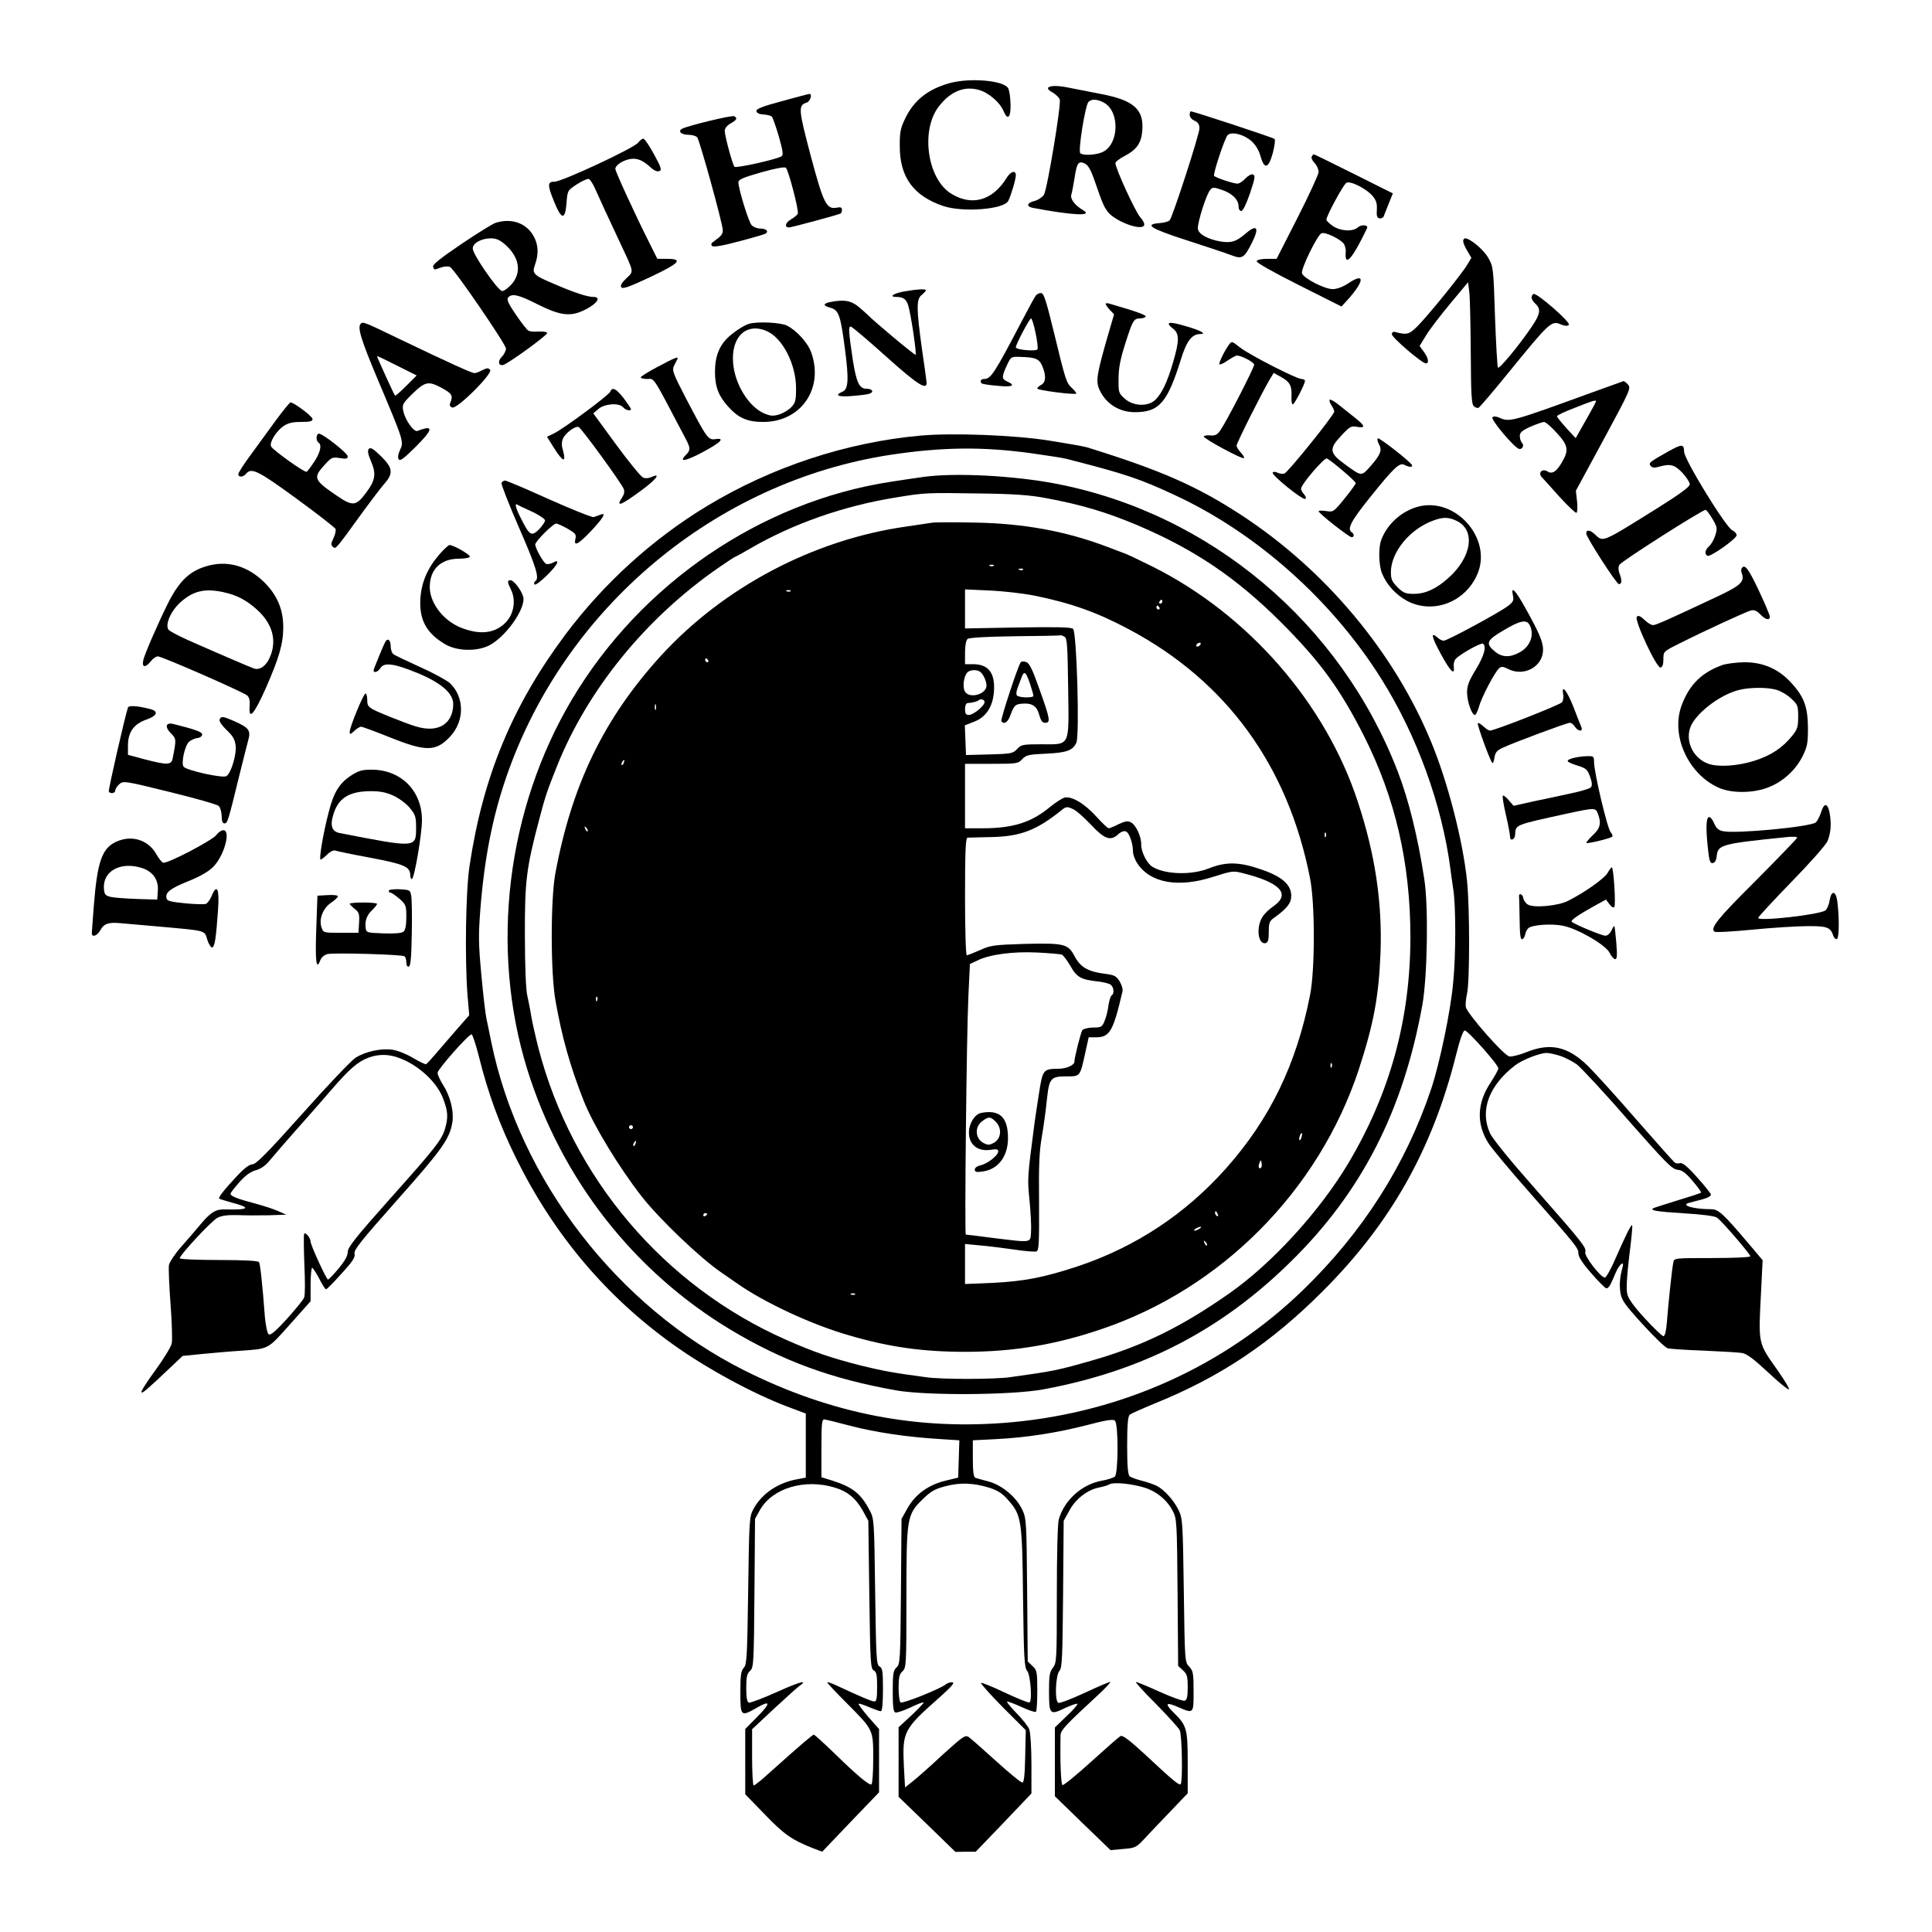<?xml version="1.0" standalone="no"?>
<!DOCTYPE svg PUBLIC "-//W3C//DTD SVG 20010904//EN"
 "http://www.w3.org/TR/2001/REC-SVG-20010904/DTD/svg10.dtd">
<svg version="1.0" xmlns="http://www.w3.org/2000/svg"
 width="989pt" height="989pt" viewBox="0 0 989 989"
 preserveAspectRatio="xMidYMid meet">
<g transform="translate(0,989) scale(0.1,-0.1)"
fill="#000000" stroke="none">
<path d="M4863 9465 c-113 -31 -186 -89 -231 -185 -22 -46 -27 -69 -26 -140 0
-157 71 -254 224 -305 99 -33 308 -17 331 26 14 27 39 110 39 132 0 28 -27 20
-48 -15 -72 -116 -179 -145 -285 -78 -120 76 -155 322 -62 444 59 77 129 107
205 86 49 -13 108 -63 127 -108 21 -51 38 -35 36 36 -1 33 -6 69 -12 80 -21
40 -193 55 -298 27z"/>
<path d="M5365 9440 c-3 -5 8 -16 24 -24 16 -9 32 -25 36 -35 8 -27 -64 -460
-81 -488 -8 -12 -28 -26 -46 -31 -41 -10 -47 -29 -11 -36 200 -38 311 -44 259
-13 -44 26 -68 58 -62 80 4 12 11 51 17 87 11 76 20 88 52 73 17 -8 31 -32 51
-90 40 -116 47 -131 68 -159 39 -48 173 -98 185 -67 3 8 -6 26 -20 41 -24 26
-127 249 -127 277 0 7 21 23 46 36 61 31 86 66 91 126 11 112 -42 160 -212
192 -60 12 -132 26 -158 31 -61 13 -104 13 -112 0z m285 -75 c82 -43 80 -209
-3 -252 -34 -17 -103 -21 -117 -7 -12 12 25 241 41 261 15 17 43 17 79 -2z"/>
<path d="M4002 9372 c-101 -27 -132 -40 -130 -51 2 -10 16 -16 36 -17 19 -1
38 -6 43 -11 5 -5 21 -51 36 -102 20 -72 24 -94 14 -101 -26 -16 -233 -62
-241 -54 -10 11 -50 157 -50 185 0 12 12 27 30 37 32 18 36 27 19 37 -10 7
-245 -50 -269 -65 -21 -13 -1 -30 34 -30 19 0 39 -6 45 -13 13 -16 131 -444
131 -475 0 -21 -7 -30 -45 -57 -14 -9 -17 -17 -10 -24 7 -7 50 0 136 23 69 18
131 36 138 40 18 12 3 26 -28 26 -15 0 -35 8 -44 18 -15 17 -67 185 -67 219 0
14 23 24 117 51 76 21 120 29 126 23 14 -14 67 -219 61 -234 -2 -7 -18 -20
-35 -30 -30 -17 -35 -43 -8 -41 19 2 252 65 262 71 4 2 7 11 7 20 0 11 -7 14
-26 10 -53 -10 -68 19 -134 266 -63 239 -65 258 -20 272 18 6 30 46 13 44 -5
0 -68 -17 -141 -37z"/>
<path d="M6090 9302 c0 -11 11 -24 25 -30 18 -8 25 -19 25 -39 0 -31 -136
-450 -152 -470 -5 -7 -28 -13 -51 -15 -83 -6 -48 -28 138 -88 99 -32 201 -66
227 -76 57 -22 67 -16 108 66 38 76 24 94 -34 44 -48 -41 -72 -49 -129 -40
-63 11 -111 37 -115 64 -4 28 44 181 64 201 11 13 19 13 56 0 53 -17 88 -50
88 -84 0 -15 6 -25 14 -25 9 0 25 34 45 91 25 75 28 91 15 96 -8 3 -25 -6 -39
-21 -13 -14 -31 -26 -40 -26 -22 0 -114 31 -120 40 -6 10 54 192 69 208 20 20
82 5 122 -30 21 -19 38 -46 46 -76 20 -71 41 -66 63 13 10 38 14 70 9 74 -8 7
-414 141 -428 141 -3 0 -6 -8 -6 -18z"/>
<path d="M3267 9160 c-19 -27 -390 -200 -428 -200 -37 0 -38 -16 -1 -106 37
-90 55 -91 62 -4 5 65 5 65 54 97 26 17 54 29 60 27 7 -3 21 -24 31 -47 21
-48 73 -160 135 -292 67 -143 65 -133 26 -170 -23 -22 -31 -36 -26 -45 7 -11
38 0 147 51 151 71 173 94 88 94 l-50 0 -40 80 c-75 149 -175 367 -175 380 0
19 37 44 76 51 35 6 65 -6 106 -44 16 -15 33 -22 43 -18 14 5 10 18 -27 86
-24 44 -48 80 -55 80 -6 0 -18 -9 -26 -20z"/>
<path d="M6715 9089 c-4 -6 2 -21 14 -33 12 -12 21 -33 21 -47 -1 -13 -49
-118 -108 -234 l-107 -210 -49 0 c-30 0 -51 -5 -53 -12 -3 -7 82 -55 215 -122
l219 -110 25 27 c92 100 99 151 12 93 -30 -20 -60 -31 -82 -31 -41 0 -149 55
-157 81 -7 21 79 197 100 205 20 8 103 -33 116 -57 5 -11 9 -27 8 -37 -8 -85
34 -38 109 120 8 17 -30 20 -47 4 -26 -23 -88 -20 -128 7 -18 12 -33 27 -33
33 0 19 86 178 102 188 20 12 102 -29 135 -68 18 -22 23 -38 21 -70 -2 -31 1
-41 13 -44 9 -1 19 3 22 10 3 7 14 37 26 66 l21 52 -200 100 c-110 55 -202
100 -204 100 -3 0 -8 -5 -11 -11z"/>
<path d="M2539 8750 c-15 -4 -94 -53 -177 -109 -106 -72 -149 -106 -145 -116
6 -18 3 -18 41 -4 18 6 37 7 46 2 24 -13 286 -396 286 -417 0 -11 -9 -30 -21
-42 -21 -22 -19 -45 4 -43 19 0 229 153 228 164 -1 6 -21 9 -44 8 -23 -2 -47
0 -53 5 -7 4 -35 40 -63 81 -39 57 -48 77 -40 88 19 22 53 15 149 -34 122 -61
173 -66 250 -26 59 31 78 63 38 63 -32 0 -98 22 -198 65 -111 47 -118 54 -101
101 21 57 16 111 -14 156 -39 59 -110 81 -186 58z m46 -111 c74 -65 87 -143
34 -204 -17 -19 -39 -35 -48 -35 -21 0 -151 187 -151 218 0 27 42 51 92 52 28
0 46 -8 73 -31z"/>
<path d="M7490 8656 c0 -8 9 -31 21 -50 l21 -36 -21 -35 c-28 -48 -209 -271
-259 -319 -40 -39 -52 -41 -112 -25 -9 2 -15 -3 -15 -12 0 -17 154 -149 174
-149 18 0 13 28 -11 60 l-21 29 33 54 c18 30 74 103 124 163 l91 109 7 -55 c3
-30 6 -170 7 -311 1 -212 4 -259 16 -269 8 -6 18 -10 23 -8 5 1 74 82 152 178
214 263 222 270 271 249 20 -8 33 -9 40 -2 12 12 -166 167 -181 158 -16 -10
-12 -30 10 -50 29 -26 25 -53 -18 -116 -61 -91 -166 -219 -174 -211 -3 4 -10
122 -15 262 -8 252 -9 256 -35 301 -24 42 -93 99 -118 99 -5 0 -10 -6 -10 -14z"/>
<path d="M4628 8398 c-55 -10 -80 -28 -39 -28 34 0 50 -11 60 -43 14 -44 44
-247 38 -253 -4 -4 -217 174 -247 206 -3 3 -22 20 -43 38 -39 33 -76 40 -146
26 -40 -8 -39 -19 2 -30 41 -12 50 -40 72 -208 21 -159 18 -208 -12 -221 -44
-19 -23 -28 50 -22 39 3 80 8 89 12 24 9 13 25 -17 25 -36 0 -51 32 -69 145
-22 147 -24 176 -10 173 7 -2 88 -70 180 -153 164 -147 212 -177 207 -130 -1
11 -11 85 -23 165 -29 211 -30 258 -2 280 12 10 22 21 22 24 0 8 -43 6 -112
-6z"/>
<path d="M5303 8378 c-6 -7 -38 -67 -73 -133 -139 -266 -158 -295 -192 -295
-18 0 -25 -15 -10 -24 4 -2 40 -8 80 -11 75 -8 94 2 46 23 -28 13 -27 24 5 92
16 33 19 35 65 33 78 -2 96 -10 112 -48 20 -48 18 -82 -6 -95 -11 -6 -20 -14
-20 -19 0 -9 191 -33 199 -26 2 3 -7 15 -21 28 -30 28 -32 35 -94 290 -39 160
-51 197 -65 197 -9 0 -21 -6 -26 -12z m-2 -192 c9 -41 13 -79 10 -84 -7 -12
-111 -3 -111 10 0 15 70 148 78 148 4 0 15 -33 23 -74z"/>
<path d="M5660 8334 c0 -4 10 -18 21 -30 l22 -23 -33 -113 c-54 -188 -61 -227
-44 -268 31 -74 101 -120 183 -120 125 0 167 48 237 273 28 91 56 127 97 127
37 0 5 18 -75 41 -84 25 -106 21 -65 -12 35 -26 35 -60 2 -174 -29 -99 -56
-157 -90 -191 -37 -37 -114 -34 -157 5 -32 28 -33 32 -32 103 0 54 9 100 34
178 38 120 44 130 76 130 12 0 25 4 29 9 4 8 -49 27 -187 67 -10 3 -18 2 -18
-2z"/>
<path d="M1847 8233 c-19 -18 1 -82 89 -291 130 -308 132 -313 112 -355 -10
-21 -13 -39 -7 -48 6 -11 26 3 84 61 94 93 97 117 12 84 -19 -7 -64 57 -73
104 -6 31 -2 38 49 88 65 62 81 65 152 26 49 -27 55 -38 40 -74 -5 -12 -2 -20
10 -24 24 -10 209 174 194 193 -9 10 -16 10 -40 -2 -15 -8 -33 -15 -40 -15
-14 0 -135 55 -383 174 -184 89 -188 90 -199 79z m232 -319 c-29 -29 -55 -52
-57 -49 -5 5 -92 196 -92 202 0 2 46 -20 101 -48 l102 -51 -54 -54z"/>
<path d="M3836 8233 c-29 -8 -87 -47 -118 -79 -40 -43 -58 -95 -58 -167 0 -77
18 -123 67 -178 53 -59 99 -79 180 -79 192 0 310 169 247 352 -17 52 -76 117
-127 142 -34 15 -144 21 -191 9z m87 -37 c82 -34 152 -170 152 -293 0 -62 -3
-75 -24 -97 -14 -15 -42 -31 -63 -38 -32 -9 -44 -8 -79 7 -77 35 -147 148
-156 255 -12 134 66 210 170 166z"/>
<path d="M6293 8128 c-22 -28 -56 -98 -51 -103 3 -3 23 5 43 20 21 14 42 25
46 25 24 0 89 -34 89 -47 0 -16 -141 -290 -173 -336 -15 -22 -26 -28 -51 -26
-17 2 -32 -1 -34 -5 -4 -10 198 -119 206 -111 3 3 -4 15 -16 28 -12 13 -22 29
-22 36 0 13 134 279 170 339 l20 33 40 -22 c44 -25 54 -45 51 -101 -1 -21 2
-38 7 -38 8 0 62 103 62 120 0 6 -8 10 -18 10 -25 0 -267 124 -314 161 -42 33
-42 33 -55 17z"/>
<path d="M3368 8013 c-49 -26 -88 -50 -88 -55 0 -4 15 -8 33 -8 39 0 21 29
199 -310 23 -44 23 -55 -2 -80 -38 -38 1 -31 90 17 91 49 114 73 61 65 -36 -5
-43 6 -146 202 -72 139 -76 150 -64 175 7 14 15 29 17 34 7 14 -14 6 -100 -40z"/>
<path d="M8155 7883 c-420 -153 -427 -155 -480 -131 -17 7 -29 8 -35 2 -11
-11 112 -156 136 -162 17 -4 28 18 15 31 -6 6 -11 22 -11 35 0 18 11 28 55 48
31 13 62 24 69 24 8 0 37 -25 65 -56 58 -63 63 -88 28 -148 -29 -51 -51 -65
-76 -49 -26 16 -49 -7 -29 -29 7 -7 48 -53 91 -101 44 -48 83 -85 87 -82 5 3
6 30 3 59 l-6 54 142 262 c135 250 141 263 125 281 -9 11 -20 18 -23 18 -3 -1
-73 -26 -156 -56z m15 -48 c0 -2 -23 -46 -52 -96 l-52 -92 -48 52 c-26 29 -48
56 -48 60 0 5 42 25 93 44 93 37 107 41 107 32z"/>
<path d="M3124 7885 c-7 -18 -239 -190 -289 -214 l-35 -17 36 -57 c47 -75 64
-78 45 -9 -7 22 -6 41 1 57 13 29 63 66 80 59 15 -6 219 -287 231 -317 5 -13
2 -28 -8 -43 -34 -52 -9 -43 96 34 78 57 106 94 54 70 -16 -7 -32 -8 -44 -2
-11 5 -73 81 -137 168 l-117 160 27 23 c32 27 106 32 126 8 12 -15 40 -21 40
-9 0 3 -17 28 -37 55 -39 50 -59 60 -69 34z"/>
<path d="M6807 7844 c-3 -4 0 -16 8 -28 8 -11 15 -26 15 -33 0 -17 -235 -309
-255 -317 -9 -3 -25 -1 -35 4 -12 6 -21 6 -25 1 -7 -13 154 -143 167 -135 5 4
3 13 -6 23 -9 10 -16 23 -16 29 0 22 121 163 133 155 34 -20 147 -117 147
-126 0 -5 -26 -41 -57 -79 -56 -69 -58 -70 -95 -64 -21 3 -38 3 -38 -1 0 -11
156 -133 169 -133 14 0 14 17 1 25 -26 16 -4 58 90 175 126 157 154 184 180
170 23 -12 43 -13 38 -1 -6 16 -169 144 -175 137 -4 -3 -1 -17 6 -30 17 -31 9
-52 -42 -111 -49 -55 -45 -55 -132 8 -80 58 -83 79 -19 147 44 47 51 51 81 45
44 -8 42 5 -9 45 -24 19 -61 49 -84 67 -22 18 -44 30 -47 27z"/>
<path d="M1412 7738 c-37 -51 -95 -131 -129 -177 -35 -47 -63 -91 -63 -98 0
-18 25 -16 40 2 27 33 61 16 257 -127 108 -79 198 -149 201 -156 2 -8 -2 -29
-11 -47 -13 -28 -14 -35 -2 -45 14 -12 11 -16 160 190 38 52 84 112 102 133
48 54 44 82 -17 142 -38 37 -53 46 -61 38 -9 -9 -6 -25 10 -64 28 -65 23 -98
-27 -164 -50 -67 -68 -68 -153 -9 -114 78 -118 89 -54 158 32 35 37 37 75 31
33 -5 40 -4 40 9 0 16 -126 115 -147 116 -15 0 -17 -36 -3 -45 19 -12 10 -51
-21 -98 -17 -26 -35 -49 -39 -52 -10 -6 -170 109 -182 129 -11 19 25 78 62
104 25 17 47 22 91 22 45 0 59 3 59 15 0 13 -95 85 -113 85 -4 0 -38 -42 -75
-92z"/>
<path d="M4711 7660 c-377 -34 -760 -160 -1091 -360 -278 -168 -526 -393 -724
-656 -272 -364 -423 -726 -492 -1184 -20 -128 -25 -476 -11 -661 l9 -106 -64
-73 c-34 -40 -83 -95 -107 -124 -24 -28 -46 -52 -50 -54 -4 -1 -34 13 -66 32
-31 19 -78 38 -104 42 -59 9 -138 -8 -190 -40 -22 -14 -145 -143 -272 -286
-178 -199 -238 -260 -256 -260 -15 0 -41 -19 -77 -57 -68 -73 -100 -113 -94
-119 3 -2 32 -11 64 -20 103 -27 91 -38 -36 -35 -46 1 -72 -15 -123 -76 -23
-28 -68 -80 -99 -115 -32 -36 -60 -78 -63 -94 -3 -16 1 -105 8 -199 7 -93 10
-184 6 -202 -3 -17 -41 -79 -84 -138 -43 -58 -75 -109 -71 -112 6 -6 23 8 156
134 l55 52 100 10 c55 5 141 13 190 16 154 11 142 4 259 135 l106 119 0 86 c0
47 4 85 8 85 4 0 20 -25 36 -55 15 -30 31 -55 35 -55 4 0 40 36 79 80 58 63
71 84 67 102 -5 19 32 65 221 278 230 259 267 312 280 397 8 55 -11 131 -47
188 -16 25 -29 53 -29 63 0 18 158 197 174 197 5 0 22 -52 38 -115 46 -185
104 -344 188 -515 193 -392 460 -710 805 -957 173 -124 408 -251 584 -318 l96
-36 0 -164 0 -164 -42 -8 c-99 -17 -184 -74 -226 -153 -21 -38 -22 -55 -27
-416 -5 -341 -7 -379 -22 -396 -15 -16 -18 -39 -18 -126 0 -123 3 -125 79 -82
75 44 79 29 11 -40 l-65 -66 0 -167 0 -167 100 -103 c98 -102 138 -130 244
-172 l50 -19 145 152 146 152 0 162 0 162 -55 62 c-30 35 -52 65 -50 67 2 3
27 -5 54 -17 27 -11 54 -21 60 -21 7 0 11 39 11 110 0 93 -2 110 -17 119 -17
9 -18 41 -23 383 -5 368 -5 374 -29 418 -44 84 -87 118 -191 151 l-55 17 0
148 c0 126 2 149 15 148 8 -1 67 -15 130 -32 129 -34 292 -58 453 -68 l108 -7
-3 -95 -3 -96 -66 -16 c-86 -21 -153 -69 -193 -140 l-31 -55 -3 -371 c-3 -354
-4 -373 -23 -390 -16 -15 -19 -31 -19 -121 0 -77 3 -105 13 -109 8 -3 42 9 77
25 35 17 66 29 68 26 2 -2 -26 -32 -62 -66 l-66 -61 0 -178 0 -178 146 -141
145 -141 52 1 52 0 143 149 142 149 0 150 c0 82 -5 162 -11 178 -5 15 -36 54
-67 85 -31 32 -52 58 -46 58 6 0 40 -13 75 -29 35 -16 67 -27 72 -24 4 2 7 51
7 108 0 98 -2 106 -25 127 l-24 23 -3 365 c-3 346 -4 367 -24 410 -30 65 -103
127 -173 146 -31 8 -62 17 -68 19 -9 3 -13 32 -13 98 l0 94 118 6 c158 8 311
32 467 72 94 25 133 31 142 23 19 -15 18 -271 0 -287 -8 -6 -38 -16 -68 -21
-102 -19 -191 -100 -219 -198 -6 -22 -10 -179 -10 -385 0 -334 -1 -350 -20
-374 -17 -22 -20 -41 -20 -117 0 -123 4 -127 79 -91 34 16 63 26 66 23 3 -3
-21 -32 -55 -63 l-60 -58 0 -176 0 -176 142 -138 143 -138 65 6 c62 5 67 8
109 53 24 26 84 89 133 140 l88 92 0 156 c0 175 -5 192 -73 258 -47 47 -39 55
27 26 77 -33 76 -33 76 82 0 92 -2 104 -22 126 -23 23 -23 27 -28 390 -5 351
-6 369 -27 412 -24 50 -74 105 -112 124 -14 7 -48 19 -76 26 -27 7 -56 17 -62
23 -9 7 -13 51 -13 157 0 106 4 150 13 158 6 5 64 31 127 57 339 137 598 311
865 579 345 346 557 722 678 1203 20 81 37 128 45 128 16 0 172 -175 172 -194
0 -7 -18 -40 -39 -72 -71 -106 -74 -213 -11 -312 16 -25 109 -137 207 -248
247 -280 253 -288 253 -316 0 -17 22 -51 67 -102 36 -42 71 -76 76 -76 12 0
21 15 47 78 18 44 47 68 36 30 -14 -51 -17 -89 -11 -130 6 -38 20 -59 113
-161 58 -64 116 -120 129 -124 12 -3 95 -9 185 -12 90 -4 178 -9 195 -12 24
-3 61 -31 135 -100 56 -53 104 -91 106 -86 2 6 -24 48 -56 94 -104 147 -101
133 -87 405 l8 162 -70 83 c-134 158 -156 178 -195 178 -90 0 -159 21 -110 33
9 3 39 10 65 17 30 8 47 18 45 26 -2 7 -34 47 -72 89 -46 52 -73 74 -85 71 -9
-3 -21 -2 -27 2 -6 4 -93 102 -194 217 -100 116 -213 240 -249 276 -103 102
-193 123 -317 73 -35 -14 -74 -24 -87 -22 -27 3 -213 215 -223 252 -3 12 0 43
6 70 14 62 14 440 0 576 -21 205 -99 509 -185 715 -189 457 -540 877 -970
1158 -230 150 -413 230 -790 347 -16 5 -102 20 -190 34 -180 29 -499 41 -664
26z m574 -91 c77 -11 156 -23 175 -28 300 -77 373 -101 555 -186 416 -193 803
-537 1056 -940 182 -290 311 -644 354 -975 2 -19 9 -64 14 -100 14 -85 14
-336 0 -479 -13 -146 -69 -414 -113 -546 -131 -389 -350 -733 -657 -1030 -399
-386 -920 -622 -1484 -675 -482 -45 -931 42 -1375 265 -650 326 -1150 975
-1295 1680 -9 44 -20 99 -25 121 -5 23 -17 124 -26 225 -15 158 -15 205 -5
334 21 265 63 475 133 678 298 866 1070 1512 1968 1649 266 40 473 42 725 7z
m2698 -3083 c26 -8 65 -28 88 -44 22 -17 141 -144 262 -284 194 -220 226 -253
254 -256 24 -2 43 -16 78 -58 26 -30 45 -57 43 -59 -2 -3 -58 -21 -124 -41
-65 -20 -121 -38 -123 -40 -12 -11 19 -16 159 -25 89 -5 159 -14 169 -22 25
-17 171 -187 171 -198 0 -5 -81 -9 -195 -9 -194 0 -195 0 -199 -22 -7 -30 -26
-213 -33 -305 -4 -47 -10 -73 -18 -73 -6 0 -49 41 -94 90 -58 63 -86 102 -91
127 -6 23 -2 92 10 192 11 85 18 157 15 159 -5 5 -32 -49 -85 -170 -23 -54
-48 -98 -55 -98 -21 0 -106 111 -100 130 7 23 -11 46 -254 322 -130 147 -222
260 -234 288 -53 117 -4 245 131 348 36 27 123 61 158 62 11 0 42 -6 67 -14z
m-5904 -27 c88 -44 162 -120 189 -192 25 -65 27 -94 11 -152 -17 -59 -46 -97
-283 -362 -176 -198 -216 -248 -216 -272 0 -20 -15 -46 -47 -85 -26 -31 -50
-56 -54 -56 -8 0 -89 176 -89 194 0 18 -26 51 -33 40 -3 -5 -2 -76 1 -157 4
-82 4 -157 -1 -169 -4 -11 -44 -60 -88 -109 -60 -66 -85 -86 -94 -79 -7 6 -15
45 -19 88 -13 174 -24 270 -30 281 -5 7 -72 11 -207 11 -109 0 -199 4 -199 9
0 16 163 192 193 207 20 11 52 15 101 14 39 -2 112 -2 161 -1 l90 3 -40 18
c-22 10 -74 27 -115 38 -95 25 -130 39 -130 51 0 5 21 32 46 60 31 35 58 54
85 61 27 8 50 24 76 57 21 25 76 89 123 142 47 53 128 144 179 204 101 117
142 152 198 173 64 23 123 17 192 -17z m2194 -2184 c65 -19 108 -55 143 -117
l29 -53 5 -378 c5 -347 6 -379 23 -388 14 -8 17 -24 17 -84 0 -58 -3 -75 -14
-75 -13 0 -74 26 -194 82 -24 11 -45 19 -47 16 -2 -2 41 -48 96 -103 141 -142
139 -137 139 -288 0 -69 -4 -128 -9 -131 -11 -7 -72 44 -192 161 -53 51 -99
93 -103 93 -7 0 -72 -56 -224 -192 -41 -38 -79 -68 -84 -68 -4 0 -8 65 -8 144
l0 144 109 102 c61 56 119 109 130 117 53 37 9 26 -111 -28 -73 -33 -138 -57
-145 -55 -9 4 -13 27 -13 75 0 57 4 74 20 88 18 18 19 37 22 398 l3 380 25 45
c63 112 229 162 383 115z m792 -1 c43 -14 67 -29 96 -63 68 -77 72 -101 76
-501 4 -310 7 -357 21 -373 17 -19 27 -153 12 -162 -4 -3 -61 20 -125 50 -65
31 -120 53 -123 50 -3 -3 47 -59 111 -124 l118 -118 -3 -134 c-2 -97 -6 -134
-15 -134 -7 0 -67 49 -134 110 -66 60 -129 115 -140 123 -18 12 -29 4 -133
-90 -62 -58 -131 -119 -153 -136 l-40 -32 -6 108 c-8 179 -3 189 187 357 57
51 74 71 62 73 -10 2 -25 -3 -34 -10 -27 -23 -220 -100 -232 -93 -5 3 -10 37
-10 74 0 55 4 71 20 86 19 17 20 31 20 370 0 417 2 431 83 510 43 42 63 53
117 67 75 20 145 17 225 -8z m793 1 c62 -19 115 -62 145 -119 21 -40 22 -52
25 -417 l3 -377 25 -23 c21 -19 24 -32 24 -86 0 -47 -4 -65 -15 -69 -8 -3 -65
17 -127 45 -62 28 -117 51 -123 51 -5 0 40 -51 102 -112 61 -62 116 -123 122
-135 12 -23 16 -265 5 -276 -8 -8 -38 17 -186 155 -77 71 -112 97 -122 91 -8
-4 -75 -63 -150 -131 -75 -68 -141 -122 -147 -120 -8 3 -13 123 -10 256 1 25
27 53 181 195 46 42 79 77 73 77 -6 0 -65 -25 -131 -56 -67 -31 -127 -54 -134
-51 -20 7 -15 142 6 165 13 15 15 70 18 392 l3 375 30 54 c33 60 94 106 154
117 20 4 43 11 51 16 20 12 113 3 178 -17z"/>
<path d="M4730 7449 c-36 -5 -112 -16 -169 -25 -666 -102 -1280 -521 -1633
-1114 -335 -564 -421 -1275 -229 -1894 175 -562 545 -1035 1041 -1333 267
-160 515 -251 845 -310 156 -28 597 -25 757 5 506 94 909 302 1267 655 362
356 574 771 672 1312 26 146 32 505 10 645 -33 216 -80 406 -136 551 -293 760
-960 1321 -1750 1473 -213 41 -513 57 -675 35z m620 -108 c185 -34 315 -73
478 -142 290 -124 501 -267 728 -493 201 -201 302 -339 425 -581 162 -320 239
-654 239 -1035 -1 -419 -104 -795 -318 -1155 -146 -245 -391 -513 -608 -665
-245 -172 -445 -270 -699 -343 -182 -52 -196 -55 -425 -87 -82 -11 -345 -12
-430 0 -165 22 -220 32 -334 60 -160 41 -240 69 -383 132 -625 276 -1095 830
-1267 1494 -14 55 -30 126 -36 159 -5 33 -15 83 -21 110 -7 30 -12 152 -12
305 -1 278 7 346 74 598 30 115 39 141 91 272 157 391 454 756 825 1013 45 31
84 57 87 57 2 0 37 19 78 43 217 126 477 218 748 261 144 24 157 24 415 20
182 -2 265 -8 345 -23z"/>
<path d="M4770 7214 c-14 -2 -74 -11 -135 -20 -473 -68 -930 -310 -1251 -660
-292 -321 -456 -658 -541 -1114 -25 -135 -25 -513 1 -655 33 -186 75 -335 144
-510 50 -126 180 -340 297 -490 91 -116 301 -317 409 -390 17 -12 54 -37 81
-56 138 -97 380 -210 572 -265 206 -60 375 -84 595 -84 245 0 461 36 696 116
616 208 1112 709 1317 1327 77 236 103 374 112 602 9 255 -27 500 -116 770
-165 505 -561 959 -1050 1204 -64 32 -129 63 -146 69 -16 6 -55 20 -85 32
-213 81 -430 121 -685 125 -104 2 -201 2 -215 -1z m317 -220 c-3 -3 -12 -4
-19 -1 -8 3 -5 6 6 6 11 1 17 -2 13 -5z m150 -20 c-3 -3 -12 -4 -19 -1 -8 3
-5 6 6 6 11 1 17 -2 13 -5z m-1190 -110 c-3 -3 -12 -4 -19 -1 -8 3 -5 6 6 6
11 1 17 -2 13 -5z m1248 -23 c188 -38 322 -86 485 -173 498 -265 813 -697 926
-1273 26 -128 26 -473 0 -600 -70 -355 -206 -634 -429 -885 -208 -234 -462
-402 -756 -501 -175 -58 -277 -78 -438 -86 l-143 -6 0 102 0 103 73 -7 c39 -3
118 -13 175 -21 57 -9 110 -13 118 -10 12 5 14 41 13 248 -2 189 1 264 14 338
9 52 21 138 26 190 12 112 19 120 103 120 67 0 67 -1 93 118 l18 82 38 0 c70
0 88 32 135 235 3 11 -4 34 -15 52 -17 27 -27 32 -74 38 -87 11 -126 33 -156
90 -34 64 -53 68 -261 63 -152 -5 -170 -7 -224 -32 -32 -14 -62 -26 -67 -26
-5 0 -9 135 -9 300 0 233 3 300 13 302 6 0 62 2 122 3 149 3 231 35 357 136
24 20 30 21 57 9 17 -6 59 -43 95 -81 71 -76 101 -86 141 -49 13 12 29 18 38
14 18 -6 37 -62 37 -105 0 -14 10 -41 23 -60 67 -100 210 -125 389 -67 94 30
102 31 151 18 189 -47 244 -105 160 -166 -55 -40 -71 -64 -79 -110 -7 -48 9
-87 34 -82 13 3 17 15 17 57 0 48 3 56 30 75 63 45 85 73 85 110 0 57 -47 99
-153 135 -112 39 -179 41 -268 6 -90 -36 -224 -32 -290 8 -27 16 -58 77 -57
113 1 40 -26 100 -52 114 -17 9 -29 7 -64 -9 -23 -12 -46 -21 -51 -21 -4 0
-32 26 -61 58 -61 68 -128 108 -165 99 -13 -4 -46 -25 -74 -48 -95 -79 -189
-109 -346 -109 l-89 0 0 165 0 165 135 0 c130 0 137 1 158 24 20 21 33 24 122
28 106 5 136 16 155 56 17 37 2 568 -17 583 -9 9 -91 10 -283 7 l-270 -5 0
100 0 100 128 -6 c70 -3 172 -15 227 -26z m655 -31 c0 -5 -5 -10 -11 -10 -5 0
-7 5 -4 10 3 6 8 10 11 10 2 0 4 -4 4 -10z m-15 -30 c3 -5 1 -10 -4 -10 -6 0
-11 5 -11 10 0 6 2 10 4 10 3 0 8 -4 11 -10z m-485 -150 c13 -8 15 -50 18
-262 4 -307 13 -288 -140 -288 -92 0 -101 -2 -121 -24 -21 -23 -31 -25 -142
-28 l-120 -3 -3 76 -3 76 46 18 c62 23 97 76 103 154 7 96 -28 141 -107 141
l-41 0 0 59 c0 36 5 63 13 70 9 7 95 12 243 14 126 1 231 3 234 5 3 1 12 -3
20 -8z m695 -40 c-3 -5 -11 -10 -16 -10 -6 0 -7 5 -4 10 3 6 11 10 16 10 6 0
7 -4 4 -10z m-2520 -80 c3 -5 1 -10 -4 -10 -6 0 -11 5 -11 10 0 6 2 10 4 10 3
0 8 -4 11 -10z m1391 -58 c16 -10 34 -48 34 -71 0 -46 -89 -70 -111 -30 -12
23 -6 74 12 96 12 14 47 17 65 5z m24 -156 c0 -19 -57 -66 -81 -66 -14 0 -19
7 -19 30 0 17 5 30 13 31 23 1 49 8 55 13 11 11 32 6 32 -8z m-1683 -38 c-3
-7 -5 -2 -5 12 0 14 2 19 5 13 2 -7 2 -19 0 -25z m-164 -273 c-3 -9 -8 -14
-10 -11 -3 3 -2 9 2 15 9 16 15 13 8 -4z m-185 -350 c-3 -3 -9 2 -12 12 -6 14
-5 15 5 6 7 -7 10 -15 7 -18z m3779 -27 c-3 -8 -6 -5 -6 6 -1 11 2 17 5 13 3
-3 4 -12 1 -19z m-1351 -605 c7 -3 26 -28 43 -57 33 -59 55 -71 140 -80 29 -3
59 -11 67 -17 16 -13 19 -45 5 -54 -6 -3 -13 -27 -17 -53 -3 -26 -12 -62 -20
-79 -12 -30 -17 -33 -57 -33 -25 0 -49 -6 -56 -13 -8 -10 -41 -140 -41 -162 0
-17 -39 -35 -78 -36 -83 -1 -84 -2 -104 -130 -10 -63 -20 -132 -23 -154 -36
-276 -36 -276 -25 -388 6 -62 10 -134 8 -162 -4 -59 9 -57 -196 -32 -74 10
-136 17 -138 17 -7 0 4 1027 13 1215 l8 170 38 18 c63 31 180 47 306 41 62 -3
120 -8 127 -11z m-2379 -235 c-3 -8 -6 -5 -6 6 -1 11 2 17 5 13 3 -3 4 -12 1
-19z m3760 -340 c-3 -8 -6 -5 -6 6 -1 11 2 17 5 13 3 -3 4 -12 1 -19z m-3577
-308 c0 -5 -4 -10 -10 -10 -5 0 -10 5 -10 10 0 6 5 10 10 10 6 0 10 -4 10 -10z
m3423 -50 c-3 -12 -8 -19 -11 -16 -5 6 5 36 12 36 2 0 2 -9 -1 -20z m-3410
-35 c-3 -9 -8 -14 -10 -11 -3 3 -2 9 2 15 9 16 15 13 8 -4z m3203 -122 c-11
-11 -17 4 -9 23 7 18 8 18 11 1 2 -10 1 -21 -2 -24z m-222 -239 c3 -8 2 -12
-4 -9 -6 3 -10 10 -10 16 0 14 7 11 14 -7z m-2614 2 c0 -3 -4 -8 -10 -11 -5
-3 -10 -1 -10 4 0 6 5 11 10 11 6 0 10 -2 10 -4z m2520 -76 c-8 -5 -19 -10
-25 -10 -5 0 -3 5 5 10 8 5 20 10 25 10 6 0 3 -5 -5 -10z m38 -85 c-3 -3 -9 2
-12 12 -6 14 -5 15 5 6 7 -7 10 -15 7 -18z m-1801 -251 c-3 -3 -12 -4 -19 -1
-8 3 -5 6 6 6 11 1 17 -2 13 -5z"/>
<path d="M5224 6498 c-16 -26 -103 -291 -98 -299 11 -19 32 -8 44 24 21 56 26
62 63 65 50 4 75 -12 87 -58 8 -29 16 -40 30 -40 29 0 26 18 -28 169 -37 105
-52 136 -69 142 -14 5 -25 4 -29 -3z m50 -112 c9 -27 16 -53 16 -58 0 -12 -78
-10 -85 3 -4 5 -2 22 4 37 6 15 15 40 21 56 13 35 22 27 44 -38z"/>
<path d="M5023 4193 c-33 -6 -63 -54 -63 -101 0 -62 46 -98 111 -88 30 5 39 3
39 -8 0 -20 -54 -63 -90 -71 -18 -4 -30 -13 -30 -22 0 -12 8 -15 39 -10 80 10
131 77 131 171 0 107 -43 147 -137 129z m76 -47 c31 -33 26 -85 -11 -106 -25
-13 -31 -13 -55 0 -41 23 -44 80 -7 109 34 27 45 26 73 -3z"/>
<path d="M8540 7579 c-98 -55 -102 -59 -90 -74 8 -10 19 -11 43 -4 58 16 78
11 119 -31 21 -23 38 -49 38 -59 0 -13 -49 -49 -167 -123 -287 -179 -275 -174
-319 -133 -25 23 -44 25 -44 4 0 -19 155 -259 167 -259 16 0 17 19 3 55 -6 17
-7 33 0 44 9 17 423 281 441 281 4 0 20 -21 35 -46 24 -41 26 -49 15 -83 -6
-21 -20 -46 -31 -56 -22 -20 -26 -40 -10 -50 14 -9 149 87 150 105 0 8 -10 20
-22 25 -33 15 -247 363 -247 403 -1 40 -11 40 -81 1z"/>
<path d="M2567 7418 c-2 -7 38 -110 89 -227 89 -204 107 -262 84 -276 -6 -4
-7 -11 -4 -17 4 -5 32 15 65 48 56 55 69 86 28 63 -11 -6 -26 -8 -33 -6 -14 6
-56 80 -56 100 0 15 91 107 107 107 6 0 32 -12 58 -26 39 -23 46 -30 41 -50
-11 -44 12 -33 78 36 66 70 82 99 49 85 -10 -4 -25 -9 -34 -12 -9 -2 -111 39
-228 91 -117 53 -218 96 -226 96 -7 0 -15 -6 -18 -12z m156 -147 c37 -17 67
-38 67 -45 0 -8 -14 -28 -31 -46 -38 -37 -48 -32 -90 52 -29 56 -36 83 -21 75
4 -3 37 -19 75 -36z"/>
<path d="M7258 7296 c-84 -23 -157 -89 -187 -169 -16 -41 -13 -132 4 -173 24
-58 70 -108 126 -139 134 -72 302 -8 363 139 75 181 -115 394 -306 342z m198
-72 c99 -47 79 -186 -43 -294 -62 -55 -116 -80 -176 -80 -42 0 -54 5 -83 34
-28 28 -34 41 -34 78 1 103 98 221 219 264 49 18 77 17 117 -2z"/>
<path d="M2251 7054 c-62 -71 -93 -143 -99 -227 -7 -109 31 -179 127 -235 61
-36 164 -38 227 -5 79 42 174 171 174 237 0 29 -47 96 -67 96 -17 0 -16 -10 3
-49 26 -53 15 -124 -27 -167 -57 -59 -138 -66 -239 -23 -85 38 -150 125 -150
204 0 90 56 145 149 145 27 0 53 4 56 10 5 9 -83 60 -104 60 -5 0 -28 -21 -50
-46z"/>
<path d="M1073 6996 c-97 -24 -152 -74 -212 -192 -51 -102 -123 -267 -128
-296 -7 -36 12 -37 39 -3 11 14 27 25 36 25 21 0 434 -181 457 -200 11 -9 15
-26 13 -54 -6 -76 22 -45 83 92 68 155 89 227 89 311 0 92 -31 165 -99 232
-81 79 -178 109 -278 85z m69 -137 c70 -15 120 -41 176 -92 79 -73 101 -159
62 -245 -19 -42 -51 -64 -80 -54 -16 5 -188 79 -335 144 -49 22 -95 46 -102
54 -20 26 12 98 63 143 64 56 122 70 216 50z"/>
<path d="M8916 6981 c-4 -5 -3 -16 0 -25 16 -42 -4 -62 -113 -114 -261 -123
-326 -152 -341 -152 -9 0 -29 12 -44 27 -20 19 -31 24 -39 16 -15 -15 101
-264 121 -260 10 1 15 15 15 42 0 40 0 40 80 80 129 65 344 164 368 170 16 4
30 -1 47 -19 26 -28 50 -34 50 -13 0 8 -26 69 -57 135 -53 112 -72 137 -87
113z"/>
<path d="M7745 6841 c5 -25 1 -33 -27 -54 -45 -34 -310 -177 -328 -177 -7 0
-22 7 -32 17 -36 32 -30 2 19 -87 48 -88 71 -111 65 -62 -2 13 2 30 9 38 19
23 129 85 140 79 20 -13 7 -61 -36 -132 -35 -57 -45 -83 -45 -117 0 -46 24
-116 40 -116 5 0 14 19 21 42 12 47 82 180 104 198 10 9 21 8 44 -4 82 -43
181 12 180 99 0 39 -21 88 -88 208 -54 98 -78 122 -66 68z m85 -150 c26 -49 5
-109 -50 -140 -51 -28 -91 -27 -129 5 -48 40 -41 57 47 108 84 50 116 56 132
27z"/>
<path d="M1971 6602 c-5 -10 -18 -40 -29 -67 -11 -28 -23 -58 -27 -67 -11 -26
17 -23 33 3 19 30 72 22 191 -27 120 -50 181 -103 181 -158 0 -77 -46 -126
-120 -126 -43 0 -77 10 -200 59 -115 47 -120 50 -120 87 0 19 -4 34 -9 34 -10
0 -81 -172 -81 -197 0 -14 4 -13 23 5 13 12 29 22 35 22 7 0 74 -25 149 -55
182 -73 234 -73 305 2 77 80 77 204 1 276 -17 15 -86 53 -154 83 -68 31 -130
60 -136 66 -7 6 -13 23 -13 39 0 34 -16 46 -29 21z"/>
<path d="M8818 6486 c-106 -38 -169 -99 -209 -205 -58 -153 31 -352 188 -423
67 -30 177 -29 254 1 76 29 141 89 176 159 25 50 28 68 28 147 -1 107 -20 159
-87 231 -64 70 -143 104 -238 104 -41 -1 -91 -7 -112 -14z m275 -127 c22 -6
55 -25 75 -44 34 -31 37 -37 37 -93 0 -53 -4 -66 -31 -99 -50 -62 -109 -101
-195 -128 -86 -27 -186 -33 -236 -14 -72 27 -113 105 -93 177 19 72 152 177
256 201 55 13 142 13 187 0z"/>
<path d="M8002 6336 c3 -14 0 -33 -6 -41 -10 -13 -345 -145 -369 -145 -6 0
-21 10 -34 22 -13 12 -25 19 -28 16 -5 -5 57 -178 73 -202 4 -6 9 4 12 24 4
28 12 38 42 52 57 27 329 128 344 128 8 0 19 -9 26 -20 16 -25 43 -27 33 -2
-4 9 -22 55 -40 102 -32 82 -63 122 -53 66z"/>
<path d="M655 6268 c-15 -44 -102 -424 -98 -430 7 -13 33 -9 33 5 0 8 9 22 20
32 21 19 26 18 258 -39 130 -32 244 -64 252 -72 8 -8 14 -31 15 -52 0 -25 4
-37 14 -37 16 0 19 12 76 245 18 74 39 154 45 178 15 52 6 66 -68 99 -61 27
-71 28 -78 9 -3 -8 12 -30 36 -53 31 -29 42 -47 46 -78 6 -47 -23 -143 -47
-158 -19 -12 -203 29 -219 48 -14 17 6 109 28 128 9 8 28 17 42 19 14 1 25 10
25 18 0 13 -32 25 -148 54 -39 9 -45 -15 -12 -48 28 -28 28 -31 9 -128 -7 -35
-27 -35 -144 -5 l-85 23 0 50 c1 67 30 108 96 131 54 19 62 42 19 53 -64 17
-111 20 -115 8z"/>
<path d="M8051 6009 c-40 -12 -35 -19 27 -39 42 -13 49 -20 62 -57 11 -32 11
-46 3 -54 -6 -6 -51 -20 -100 -30 -48 -11 -135 -29 -192 -41 l-103 -23 -25 29
c-13 16 -27 26 -30 23 -3 -4 4 -48 16 -99 12 -51 21 -101 21 -111 0 -26 25
-15 26 10 3 52 -5 49 265 108 144 31 147 31 159 -1 18 -47 12 -75 -27 -110
-20 -19 -34 -36 -32 -39 6 -5 114 21 131 31 5 3 2 14 -7 24 -17 19 -84 303
-85 358 0 31 -2 32 -37 31 -21 0 -53 -5 -72 -10z"/>
<path d="M1794 5918 c-58 -39 -87 -87 -112 -188 -28 -107 -50 -240 -41 -240 5
0 20 12 34 26 14 14 32 23 40 20 8 -3 90 -20 182 -37 174 -33 203 -46 203 -90
0 -10 4 -19 8 -19 13 0 52 230 52 302 0 150 -107 257 -256 258 -53 0 -68 -5
-110 -32z m222 -102 c28 -13 65 -41 82 -62 28 -34 32 -46 32 -99 0 -107 3
-106 -393 -29 -38 8 -48 38 -31 93 25 85 80 120 189 121 53 0 82 -6 121 -24z"/>
<path d="M9322 5731 c-7 -21 -19 -44 -27 -51 -28 -23 -409 -59 -475 -45 -24 5
-35 16 -46 42 -8 19 -20 33 -27 30 -14 -5 -15 -66 -3 -170 6 -56 11 -68 24
-65 11 2 18 15 20 36 6 58 24 63 360 97 28 3 52 2 52 -3 0 -4 -95 -102 -210
-218 -196 -195 -236 -244 -214 -263 5 -5 92 0 194 10 102 10 229 18 282 18
102 1 119 -6 133 -50 4 -11 12 -18 18 -16 12 4 13 111 2 195 -8 53 -30 56 -39
3 -3 -21 -13 -44 -21 -51 -27 -22 -345 -58 -345 -39 0 5 77 88 170 184 94 96
177 190 185 209 17 41 21 87 11 144 -10 53 -29 54 -44 3z"/>
<path d="M1108 5616 c-21 -28 -254 -150 -273 -142 -7 2 -23 22 -35 44 -41 72
-124 99 -203 64 -75 -33 -99 -102 -117 -332 -5 -69 -10 -131 -10 -137 0 -24
29 -13 44 16 18 33 41 41 105 35 25 -2 123 -11 216 -19 221 -20 212 -17 226
-65 7 -22 18 -40 24 -40 14 0 21 46 31 191 8 108 -5 138 -32 74 -8 -20 -22
-39 -30 -42 -8 -3 -57 -2 -107 3 -77 8 -92 12 -95 27 -6 29 21 50 114 87 55
22 101 48 124 71 57 56 94 189 53 189 -10 0 -26 -11 -35 -24z m-386 -168 c59
-17 90 -60 86 -117 l-3 -46 -100 3 c-54 2 -115 6 -135 10 -31 7 -35 12 -38 42
-7 90 83 140 190 108z"/>
<path d="M8229 5421 c-16 -28 -116 -99 -201 -142 -50 -26 -173 -38 -206 -20
-11 6 -22 21 -24 33 -3 22 -24 29 -22 8 1 -5 2 -58 3 -116 1 -80 4 -105 14
-102 6 3 13 14 15 26 2 11 9 25 16 31 21 17 119 24 177 12 78 -16 220 -99 239
-139 8 -17 21 -32 28 -32 10 0 11 19 6 83 -4 45 -8 84 -10 86 -2 2 -9 -8 -15
-23 -7 -14 -20 -26 -31 -26 -18 0 -155 57 -172 71 -8 7 28 33 122 85 l53 29
18 -24 c11 -15 21 -20 25 -13 8 13 -4 202 -13 202 -3 0 -13 -13 -22 -29z"/>
<path d="M1990 5330 c0 -5 4 -10 10 -10 5 0 25 -14 45 -31 33 -29 35 -35 35
-94 0 -41 -5 -66 -14 -74 -9 -8 -46 -11 -103 -9 -84 3 -88 4 -91 27 -5 36 5
66 33 92 13 13 25 27 25 32 0 4 -31 7 -70 7 -38 0 -70 -3 -70 -6 0 -3 11 -15
25 -26 23 -18 26 -27 23 -72 l-3 -51 -90 0 c-88 0 -90 0 -99 27 -15 42 7 99
49 127 19 13 35 28 35 33 0 5 -24 8 -52 6 l-53 -3 -6 -170 c-6 -166 0 -215 20
-162 6 16 21 29 37 33 31 8 380 -2 394 -11 6 -3 10 -18 10 -31 0 -16 5 -24 13
-22 9 4 13 49 15 169 2 90 0 178 -3 194 -5 29 -8 30 -60 33 -32 1 -55 -2 -55
-8z"/>
</g>
</svg>
